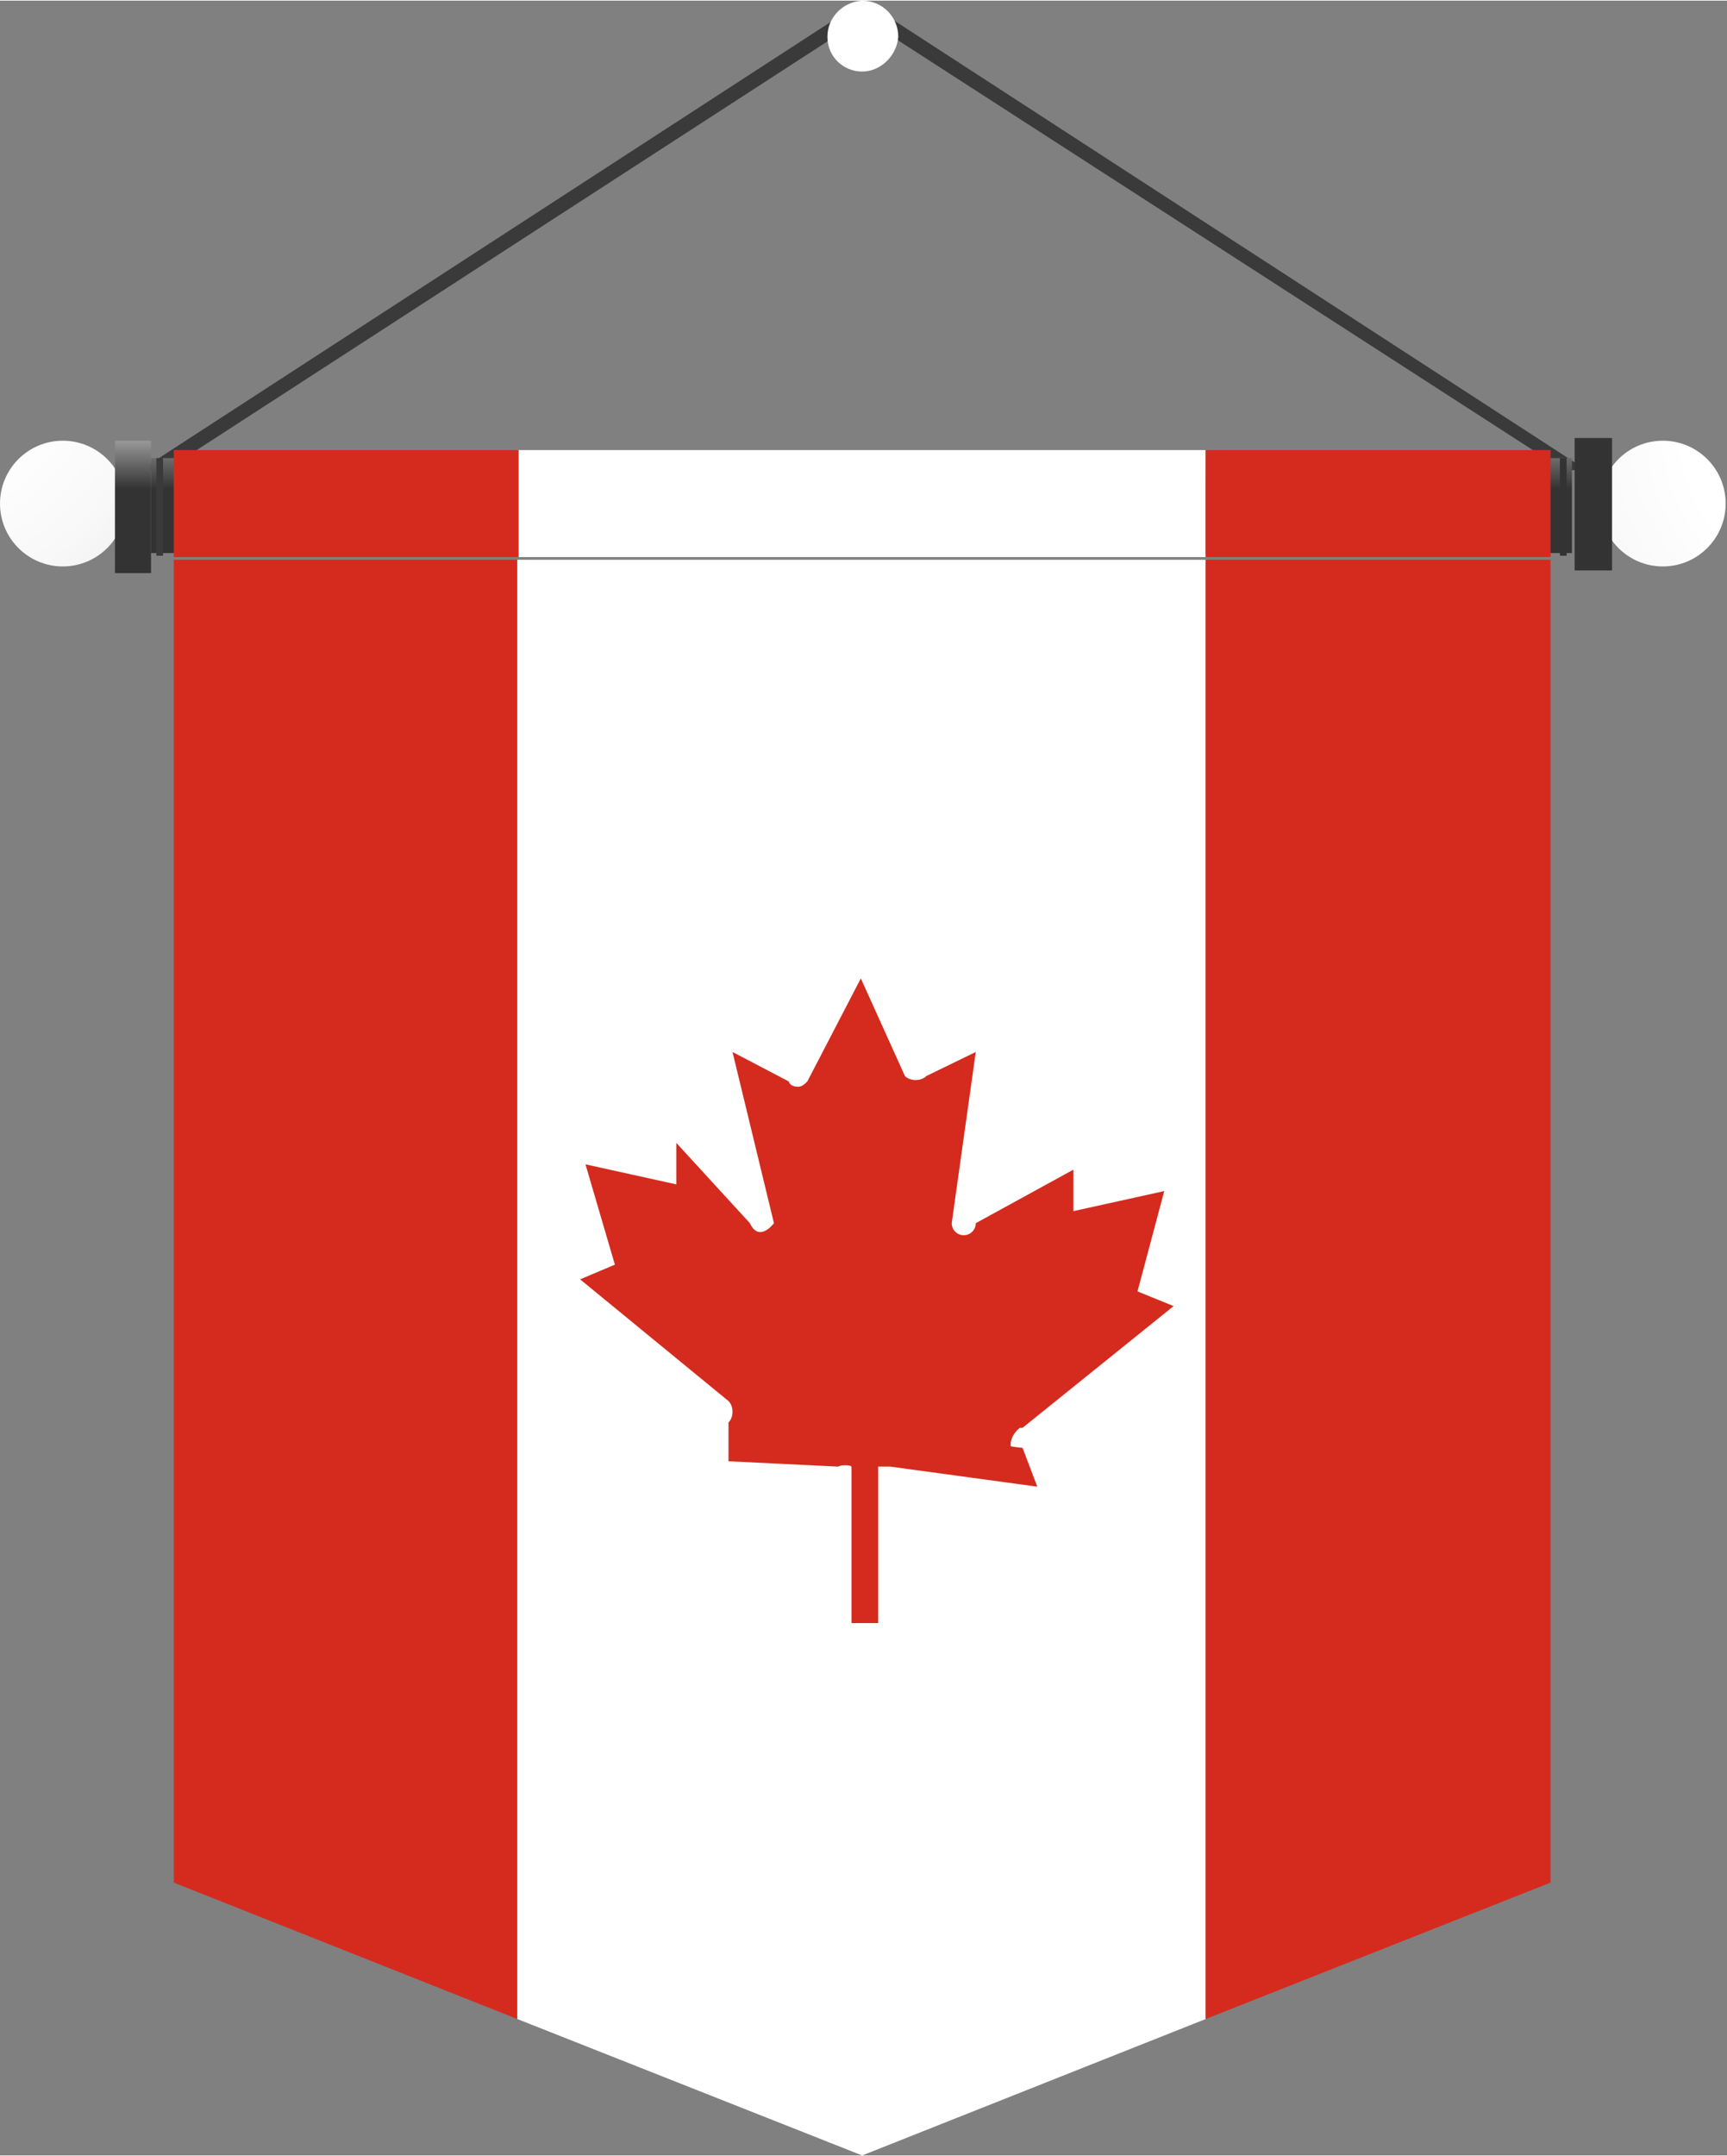 <?xml version="1.0" encoding="UTF-8"?>
<!DOCTYPE svg PUBLIC "-//W3C//DTD SVG 1.1//EN" "http://www.w3.org/Graphics/SVG/1.1/DTD/svg11.dtd">
<!-- Creator: CorelDRAW 2021 (64-Bit) -->
<svg xmlns="http://www.w3.org/2000/svg" xml:space="preserve" width="0.214in" height="0.267in" version="1.1" style="shape-rendering:geometricPrecision; text-rendering:geometricPrecision; image-rendering:optimizeQuality; fill-rule:evenodd; clip-rule:evenodd"
viewBox="0 0 12.92 16.11"
 xmlns:xlink="http://www.w3.org/1999/xlink"
 xmlns:xodm="http://www.corel.com/coreldraw/odm/2003">
 <rect x="0" y="0" width="12.92" height="16.11" fill="#808080" stroke="none"/>
 <defs>
  <style type="text/css">
   <![CDATA[
    .fil7 {fill:#333333;fill-rule:nonzero}
    .fil0 {fill:#3A3A3A;fill-rule:nonzero}
    .fil8 {fill:#D42B1E;fill-rule:nonzero}
    .fil9 {fill:white;fill-rule:nonzero}
    .fil4 {fill:url(#id0);fill-rule:nonzero}
    .fil2 {fill:url(#id1);fill-rule:nonzero}
    .fil6 {fill:url(#id2);fill-rule:nonzero}
    .fil5 {fill:url(#id3);fill-rule:nonzero}
    .fil1 {fill:url(#id4);fill-rule:nonzero}
    .fil3 {fill:url(#id5);fill-rule:nonzero}
   ]]>
  </style>
  <linearGradient id="id0" gradientUnits="userSpaceOnUse" x1="0" y1="1.83" x2="0" y2="3.65">
   <stop offset="0" style="stop-opacity:1; stop-color:#333333"/>
   <stop offset="0.4" style="stop-opacity:1; stop-color:white"/>
   <stop offset="0.6" style="stop-opacity:1; stop-color:white"/>
   <stop offset="1" style="stop-opacity:1; stop-color:#333333"/>
  </linearGradient>
  <linearGradient id="id1" gradientUnits="userSpaceOnUse" x1="5.48" y1="1.83" x2="5.48" y2="3.65">
   <stop offset="0" style="stop-opacity:1; stop-color:#333333"/>
   <stop offset="0.451" style="stop-opacity:1; stop-color:white"/>
   <stop offset="0.549" style="stop-opacity:1; stop-color:white"/>
   <stop offset="1" style="stop-opacity:1; stop-color:#333333"/>
  </linearGradient>
  <linearGradient id="id2" gradientUnits="userSpaceOnUse" xlink:href="#id0" x1="-72.78" y1="35.08" x2="-72.78" y2="34.57">
  </linearGradient>
  <radialGradient id="id3" gradientUnits="userSpaceOnUse" gradientTransform="matrix(1.91123E-16 -3.121 3.121 1.77615E-13 5 45)" cx="13.39" cy="2.81" r="3.03" fx="13.39" fy="2.81">
   <stop offset="0" style="stop-opacity:1; stop-color:white"/>
   <stop offset="0.122" style="stop-opacity:1; stop-color:white"/>
   <stop offset="0.212" style="stop-opacity:1; stop-color:#F8F8F8"/>
   <stop offset="0.341" style="stop-opacity:1; stop-color:#E4E4E4"/>
   <stop offset="0.502" style="stop-opacity:1; stop-color:#C4C4C4"/>
   <stop offset="0.678" style="stop-opacity:1; stop-color:#979797"/>
   <stop offset="0.871" style="stop-opacity:1; stop-color:#5E5E5E"/>
   <stop offset="1" style="stop-opacity:1; stop-color:#333333"/>
  </radialGradient>
  <radialGradient id="id4" gradientUnits="userSpaceOnUse" gradientTransform="matrix(1.78588E-16 -2.917 2.919 2.18609E-13 4 18)" xlink:href="#id3" cx="5.93" cy="0.79" r="2.74" fx="5.93" fy="0.79">
  </radialGradient>
  <radialGradient id="id5" gradientUnits="userSpaceOnUse" gradientTransform="matrix(1.91123E-16 3.121 -3.121 1.78308E-13 8 4)" xlink:href="#id3" cx="-0.48" cy="2.81" r="3.03" fx="-0.48" fy="2.81">
  </radialGradient>
 </defs>
 <g id="Layer_x0020_1">
  <g id="_2356917386656">
   <g id="Layer_2" data-name="Layer 2">
    <g id="Layer_1-2" data-name="Layer 1">
     <path class="fil0" d="M11.86 3.51l-10.81 0 5.41 -3.51 0 0 5.41 3.51zm-10.63 0l10.47 0 -5.24 -3.38 -5.22 3.38z"/>
     <path class="fil1" d="M6.45 0c0.15,0 0.27,0.12 0.27,0.27 -0.01,0.14 -0.13,0.26 -0.27,0.26 -0,0 -0,0 -0,0 -0.14,0 -0.26,-0.11 -0.26,-0.26 0,0 0,-0 0,-0 0,-0.14 0.11,-0.26 0.26,-0.27z"/>
     <rect class="fil2" x="1.13" y="3.42" width="10.63" height="0.71"/>
     <circle class="fil3" cx="0.47" cy="3.76" r="0.47"/>
     <rect class="fil4" x="0.86" y="3.29" width="0.27" height="0.99"/>
     <circle class="fil5" cx="12.44" cy="3.76" r="0.47"/>
     <polygon class="fil6" points="12.06,3.27 11.78,3.27 11.78,4.26 12.06,4.26 "/>
     <rect class="fil0" x="1.17" y="3.42" width="0.05" height="0.73"/>
     <rect class="fil7" x="11.67" y="3.42" width="0.05" height="0.73"/>
     <polygon class="fil8" points="3.87,4.18 3.87,15.09 1.3,14.07 1.3,4.18 "/>
     <polygon class="fil9" points="9.02,4.18 9.02,15.09 6.45,16.11 3.87,15.09 3.87,4.18 "/>
     <polygon class="fil8" points="11.6,4.18 11.6,14.07 9.02,15.09 9.02,4.18 "/>
     <rect class="fil9" x="3.87" y="3.36" width="5.15" height="0.8"/>
     <rect class="fil8" x="1.3" y="3.36" width="2.58" height="0.8"/>
     <rect class="fil8" x="9.02" y="3.36" width="2.58" height="0.8"/>
     <path class="fil8" d="M7.65 10.67l1.13 -0.91 -0.27 -0.11 0.2 -0.75 -0.68 0.15 0 -0.31 -0.73 0.4c0,0.05 -0.04,0.09 -0.09,0.09 -0.05,0 -0.09,-0.04 -0.09,-0.09l0.18 -1.28 -0.37 0.18c-0.02,0.02 -0.05,0.03 -0.08,0.03 -0.03,0 -0.06,-0.01 -0.08,-0.03l-0.33 -0.73 -0.4 0.77c-0.02,0.02 -0.04,0.04 -0.07,0.04 -0.03,0 -0.06,-0.01 -0.07,-0.04l-0.42 -0.22 0.31 1.28c0,0 -0.11,0.15 -0.18,0l-0.55 -0.6 0 0.31c0,0 0,0 0,0l-0.68 -0.15 0.22 0.75 -0.26 0.11 1.11 0.91c0.02,0.02 0.03,0.05 0.03,0.08 0,0.03 -0.01,0.06 -0.03,0.08l0 0.29 0.82 0.04c0.02,-0.01 0.04,-0.01 0.05,-0.01 0.02,0 0.04,0 0.05,0.01l0 1.17 0.2 0 0 -1.17 0.09 0 1.1 0.15 -0.11 -0.29c-0.09,-0.01 -0.09,-0.01 -0.09,-0.02 0,-0.05 0.03,-0.1 0.07,-0.13l0 0z"/>
    </g>
   </g>
  </g>
 </g>
</svg>
